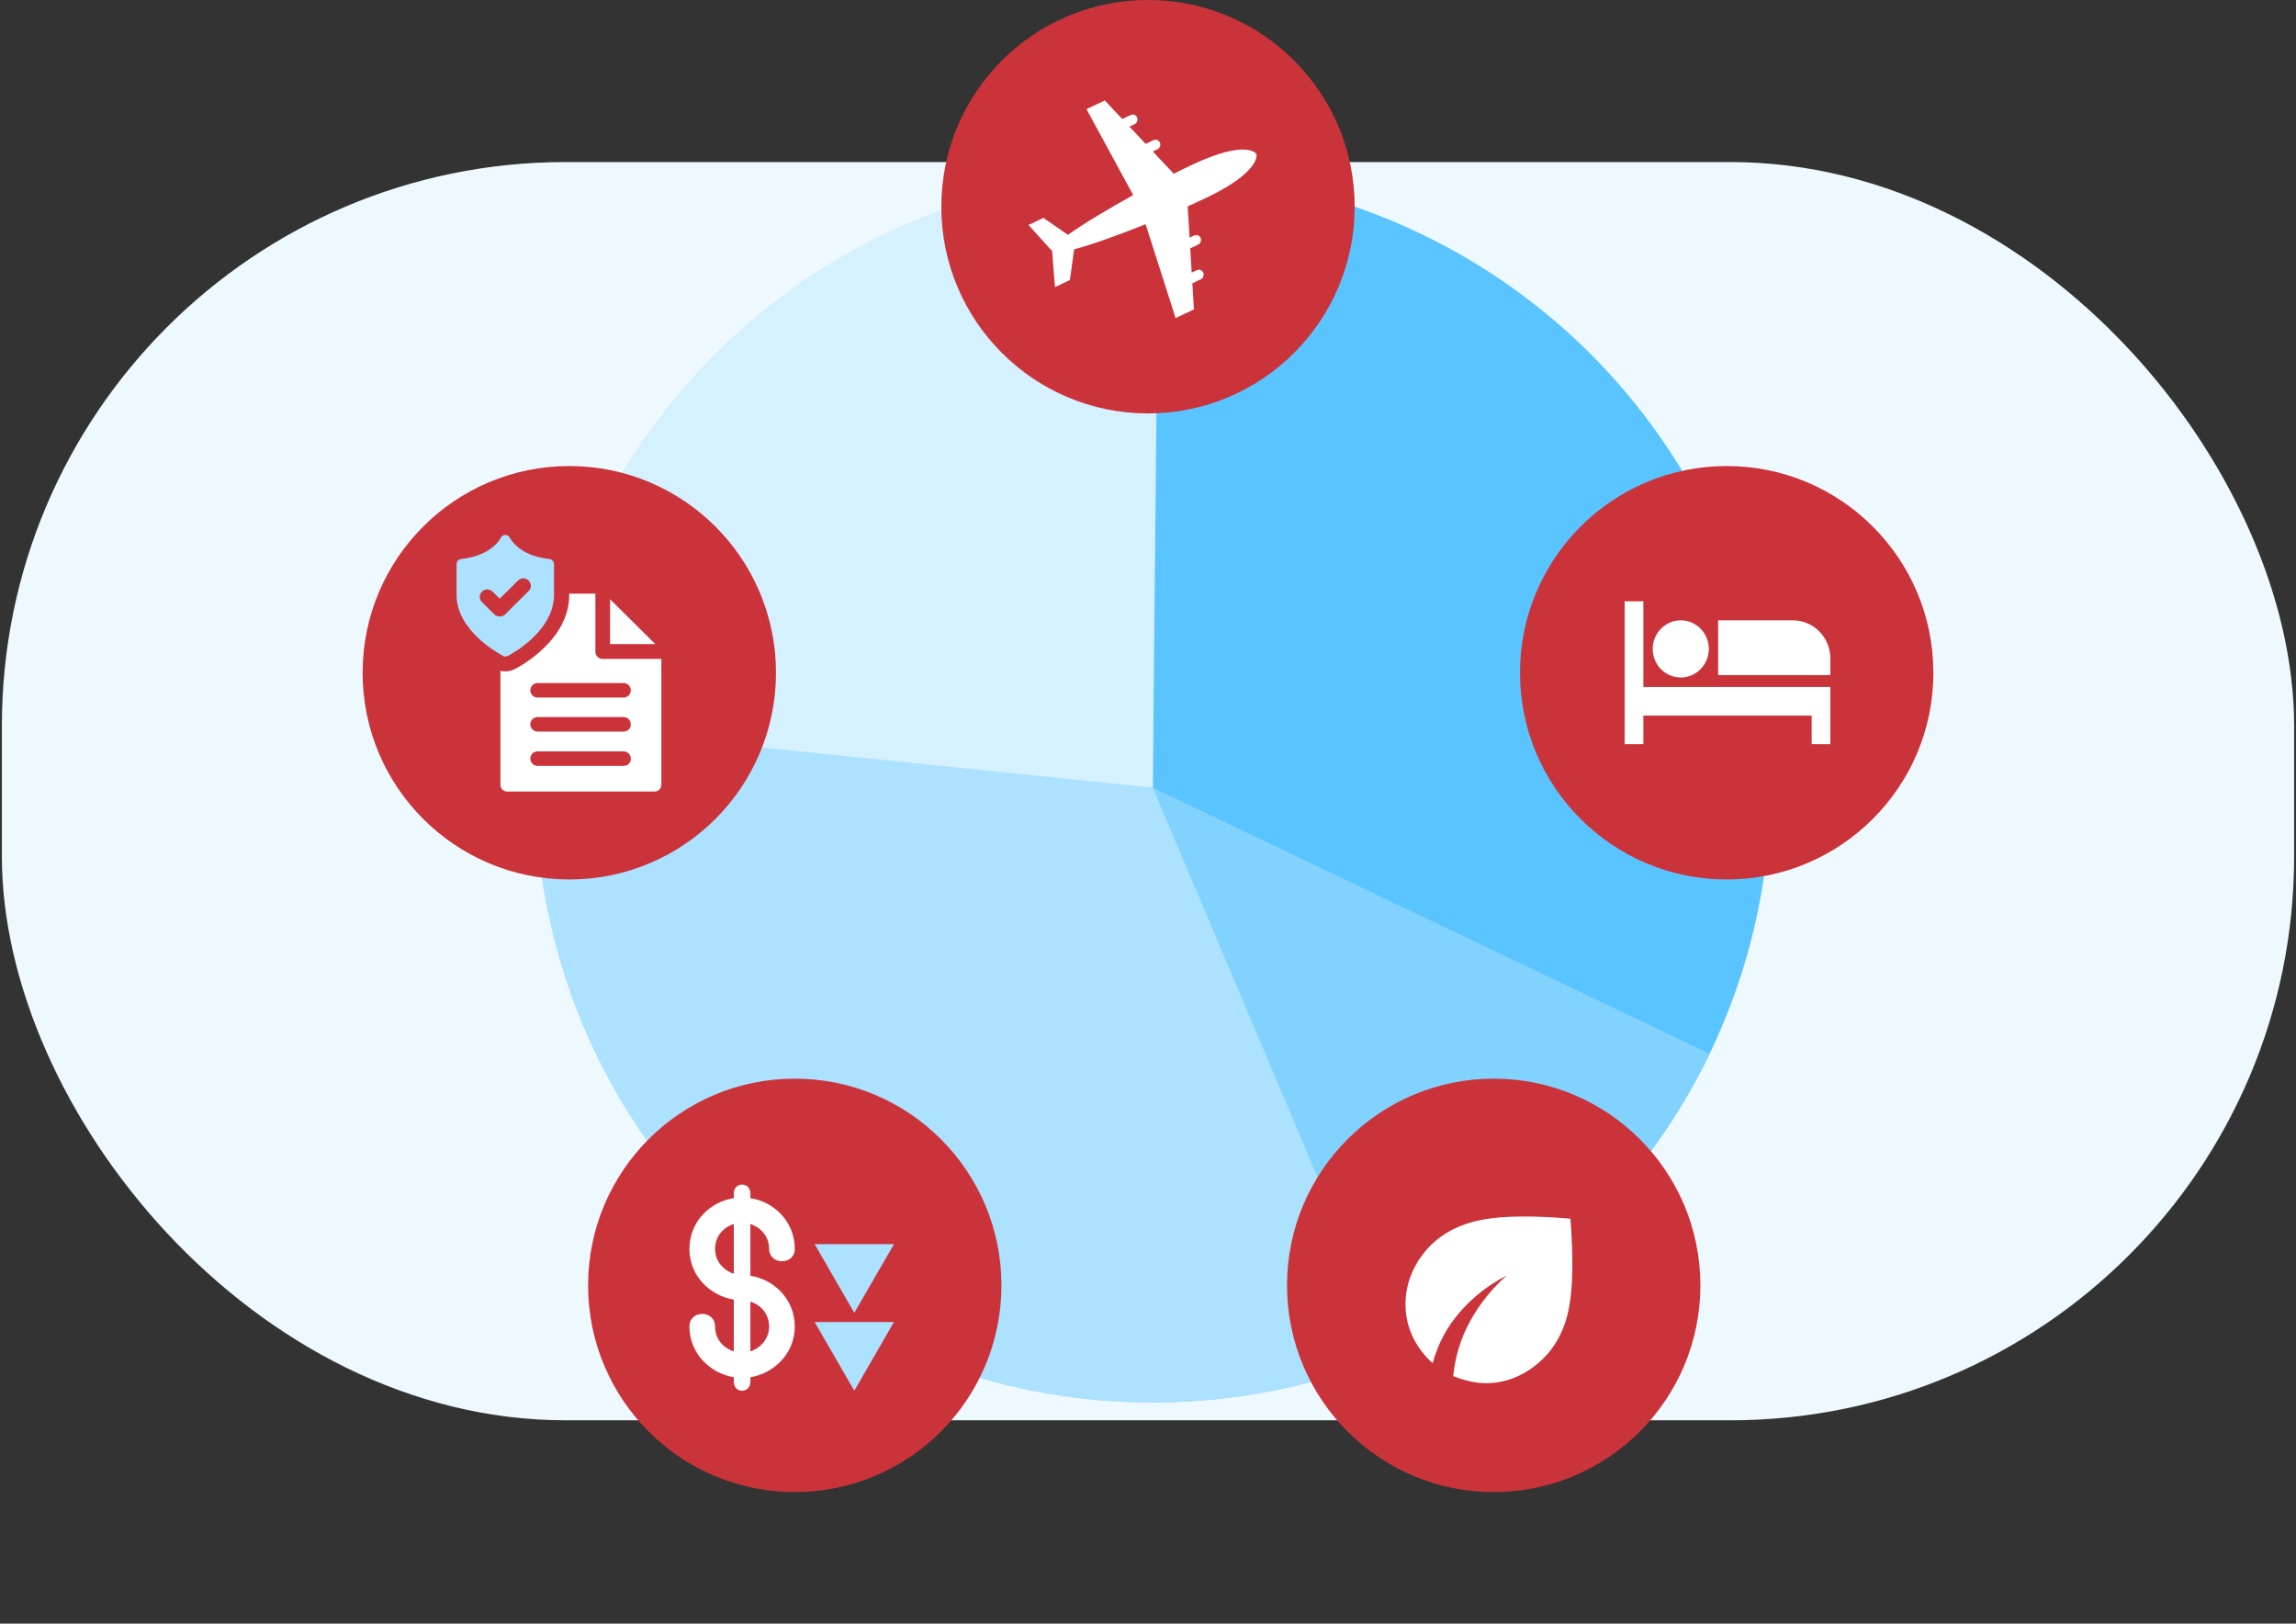 <?xml version="1.0" encoding="UTF-8"?> <svg xmlns="http://www.w3.org/2000/svg" width="611" height="432" viewBox="0 0 611 432" fill="none"><rect x="0" y="0" width="611" height="432" fill="#333333" stroke="none"/><rect x="0.5" y="43.12" width="610" height="334.777" rx="150" fill="#EEF9FF"></rect><path d="M306.774 46C339.282 46 371.061 55.594 398.09 73.568C425.12 91.542 446.187 117.089 458.628 146.979C471.068 176.868 474.323 209.758 467.981 241.489C461.639 273.22 445.985 302.366 422.998 325.243L306.774 209.577V46Z" fill="#59C4FF"></path><path d="M454.947 280.373C440.878 309.539 418.434 333.897 390.454 350.368C362.474 366.838 330.214 374.682 297.755 372.907C265.296 371.132 234.094 359.817 208.096 340.394C182.098 320.971 162.472 294.312 151.698 263.788L306.774 209.577L454.947 280.373Z" fill="#82D2FF"></path><path d="M370.553 360.336C340.592 372.89 307.563 376.32 275.644 370.193C243.724 364.065 214.346 348.655 191.227 325.912C168.107 303.168 152.283 274.112 145.756 242.419C139.229 210.725 142.292 177.817 154.558 147.856L306.774 209.577L370.553 360.336Z" fill="#ACE1FF"></path><path d="M143.277 192.793C147.478 152.255 166.733 114.738 197.271 87.588C227.809 60.438 267.431 45.61 308.378 46.008L306.774 209.577L143.277 192.793Z" fill="#D5F0FF"></path><circle cx="151.5" cy="179" r="55" fill="#CB333B"></circle><path d="M162.35 159.443V171.376H174.382L162.35 159.443Z" fill="white"></path><path d="M160.396 175.332C159.314 175.332 158.444 174.469 158.444 173.395V157.949H151.483V158.306C151.483 170.302 138.433 177.289 136.926 178.067C136.204 178.425 135.334 178.636 134.464 178.636C134.04 178.636 133.594 178.572 133.17 178.488V208.813C133.17 209.824 133.976 210.602 134.974 210.602H174.19C175.208 210.602 175.994 209.802 175.994 208.813V175.31H160.417L160.396 175.332ZM165.914 203.784H143.08C141.998 203.784 141.128 202.921 141.128 201.848C141.128 200.774 141.998 199.912 143.08 199.912H165.914C166.996 199.912 167.866 200.774 167.866 201.848C167.93 202.921 167.06 203.784 165.914 203.784ZM165.914 194.65H143.08C141.998 194.65 141.128 193.788 141.128 192.714C141.128 191.641 141.998 190.778 143.08 190.778H165.914C166.996 190.778 167.866 191.641 167.866 192.714C167.93 193.788 167.06 194.65 165.914 194.65ZM165.914 185.601H143.08C141.998 185.601 141.128 184.738 141.128 183.665C141.128 182.592 141.998 181.729 143.08 181.729H165.914C166.996 181.729 167.866 182.592 167.866 183.665C167.866 184.738 167.06 185.601 165.914 185.601Z" fill="white"></path><path d="M134.445 174.679C134.657 174.679 134.869 174.616 135.103 174.531C135.612 174.321 147.432 168.134 147.432 158.285V150.099C147.432 149.383 146.859 148.815 146.201 148.731C138.158 147.931 135.845 143.343 135.697 143.133C135.484 142.628 134.975 142.333 134.466 142.333C133.957 142.333 133.447 142.628 133.235 143.133C133.171 143.343 130.773 147.868 122.731 148.731C122.009 148.794 121.5 149.383 121.5 150.099V158.285C121.5 168.134 133.384 174.237 133.893 174.531C134.042 174.679 134.254 174.679 134.466 174.679H134.445ZM131.537 163.462L128.269 160.221C127.463 159.421 127.463 158.201 128.269 157.422C129.076 156.622 130.307 156.622 131.092 157.422L132.98 159.295L137.84 154.476C138.646 153.676 139.877 153.676 140.662 154.476C141.469 155.276 141.469 156.496 140.662 157.275L134.423 163.462C134.063 163.82 133.553 164.03 133.044 164.03C132.386 164.03 131.877 163.82 131.516 163.462H131.537Z" fill="#ACE1FF"></path><circle cx="211.5" cy="342" r="55" fill="#CB333B"></circle><path fill-rule="evenodd" clip-rule="evenodd" d="M199.689 346.332V359.568C202.433 358.673 204.679 356.169 204.679 352.95C204.679 349.641 202.433 347.137 199.689 346.332ZM195.28 338.909V325.674C192.452 326.568 190.289 328.982 190.289 332.291C190.289 335.6 192.535 338.015 195.28 338.909ZM199.689 317.535V318.787C206.01 319.771 211.5 325.047 211.5 332.291C211.5 336.674 204.679 336.674 204.679 332.291C204.679 328.983 202.433 326.568 199.689 325.674V339.446C206.01 340.43 211.5 345.706 211.5 352.95C211.5 360.104 206.01 365.381 199.689 366.454V367.617C199.689 370.836 195.28 370.836 195.28 367.617V366.454C188.959 365.381 183.469 360.105 183.469 352.95C183.469 348.479 190.289 348.479 190.289 352.95C190.289 356.259 192.452 358.673 195.28 359.568V345.796C188.959 344.722 183.469 339.535 183.469 332.291C183.469 325.047 188.959 319.771 195.28 318.787V317.535C195.28 314.405 199.689 314.405 199.689 317.535Z" fill="white"></path><path d="M227.344 370.031L216.789 351.75L237.898 351.75L227.344 370.031Z" fill="#ACE1FF"></path><path d="M227.344 349.313L216.789 331.031L237.898 331.031L227.344 349.313Z" fill="#ACE1FF"></path><circle cx="305.5" cy="55" r="55" fill="#CB333B"></circle><path fill-rule="evenodd" clip-rule="evenodd" d="M312.848 84.636L317.718 82.323L317.303 75.381L319.535 74.324C320.197 74.011 320.496 73.207 320.209 72.534C319.92 71.868 319.158 71.574 318.491 71.89L317.126 72.54L316.736 66.084L318.816 65.092C319.473 64.776 319.777 63.974 319.494 63.31C319.206 62.634 318.443 62.35 317.78 62.664L316.568 63.239L316.058 54.911C317.696 54.183 319.276 53.456 320.753 52.753C335.773 45.631 334.361 41.004 334.361 41.004C334.361 41.004 332.011 36.829 316.999 43.958C315.521 44.657 313.962 45.414 312.352 46.229L306.788 40.307L307.999 39.728C308.657 39.416 308.962 38.614 308.677 37.947C308.389 37.27 307.614 36.981 306.959 37.302L304.88 38.283L300.558 33.692L301.923 33.042C302.584 32.724 302.89 31.927 302.604 31.254C302.313 30.584 301.542 30.293 300.886 30.61L298.65 31.668L294.01 26.731L289.135 29.045L301.569 51.912C294.749 55.672 288.254 59.58 284.195 62.493L277.67 57.972L273.693 59.857L279.994 66.8L280.735 76.385L284.721 74.497L285.837 66.341C290.602 65.082 297.673 62.542 304.865 59.651L312.848 84.636Z" fill="white"></path><circle cx="459.5" cy="179" r="55" fill="#CB333B"></circle><path d="M477.132 165.057H457.228V179.61H487.085V175.193C487.084 169.593 482.631 165.057 477.132 165.057Z" fill="white"></path><path d="M447.276 180.261C451.393 180.261 454.74 176.853 454.74 172.659C454.74 168.465 451.393 165.057 447.276 165.057C443.158 165.057 439.812 168.465 439.812 172.659C439.812 176.853 443.158 180.261 447.276 180.261Z" fill="white"></path><path d="M487.084 182.787H457.228V182.795H437.324V159.988H432.348V198H437.324V190.398H482.108V198H487.084V182.787Z" fill="white"></path><circle cx="397.5" cy="342" r="55" fill="#CB333B"></circle><mask id="mask0_3159_26268" style="mask-type:alpha" maskUnits="userSpaceOnUse" x="366" y="310" width="63" height="64"><rect x="366.209" y="310.709" width="62.526" height="62.526" fill="#D9D9D9"></rect></mask><g mask="url(#mask0_3159_26268)"><path d="M395.518 368.024C394.085 368.024 392.641 367.861 391.186 367.535C389.732 367.21 388.245 366.743 386.725 366.135C387.246 360.881 388.766 355.975 391.284 351.415C393.802 346.856 397.037 342.84 400.989 339.366C396.212 341.798 392.076 345.011 388.581 349.006C385.086 353 382.643 357.559 381.254 362.683C381.08 362.553 380.917 362.412 380.765 362.26L380.277 361.771C378.236 359.73 376.684 357.451 375.62 354.932C374.556 352.414 374.024 349.787 374.024 347.052C374.024 344.099 374.611 341.277 375.783 338.585C376.955 335.893 378.584 333.504 380.668 331.42C384.185 327.903 388.744 325.613 394.345 324.549C399.946 323.485 407.806 323.387 417.923 324.256C418.704 334.633 418.574 342.547 417.532 347.996C416.49 353.445 414.232 357.907 410.758 361.38C408.631 363.508 406.253 365.147 403.626 366.298C400.999 367.448 398.296 368.024 395.518 368.024Z" fill="white"></path></g></svg> 